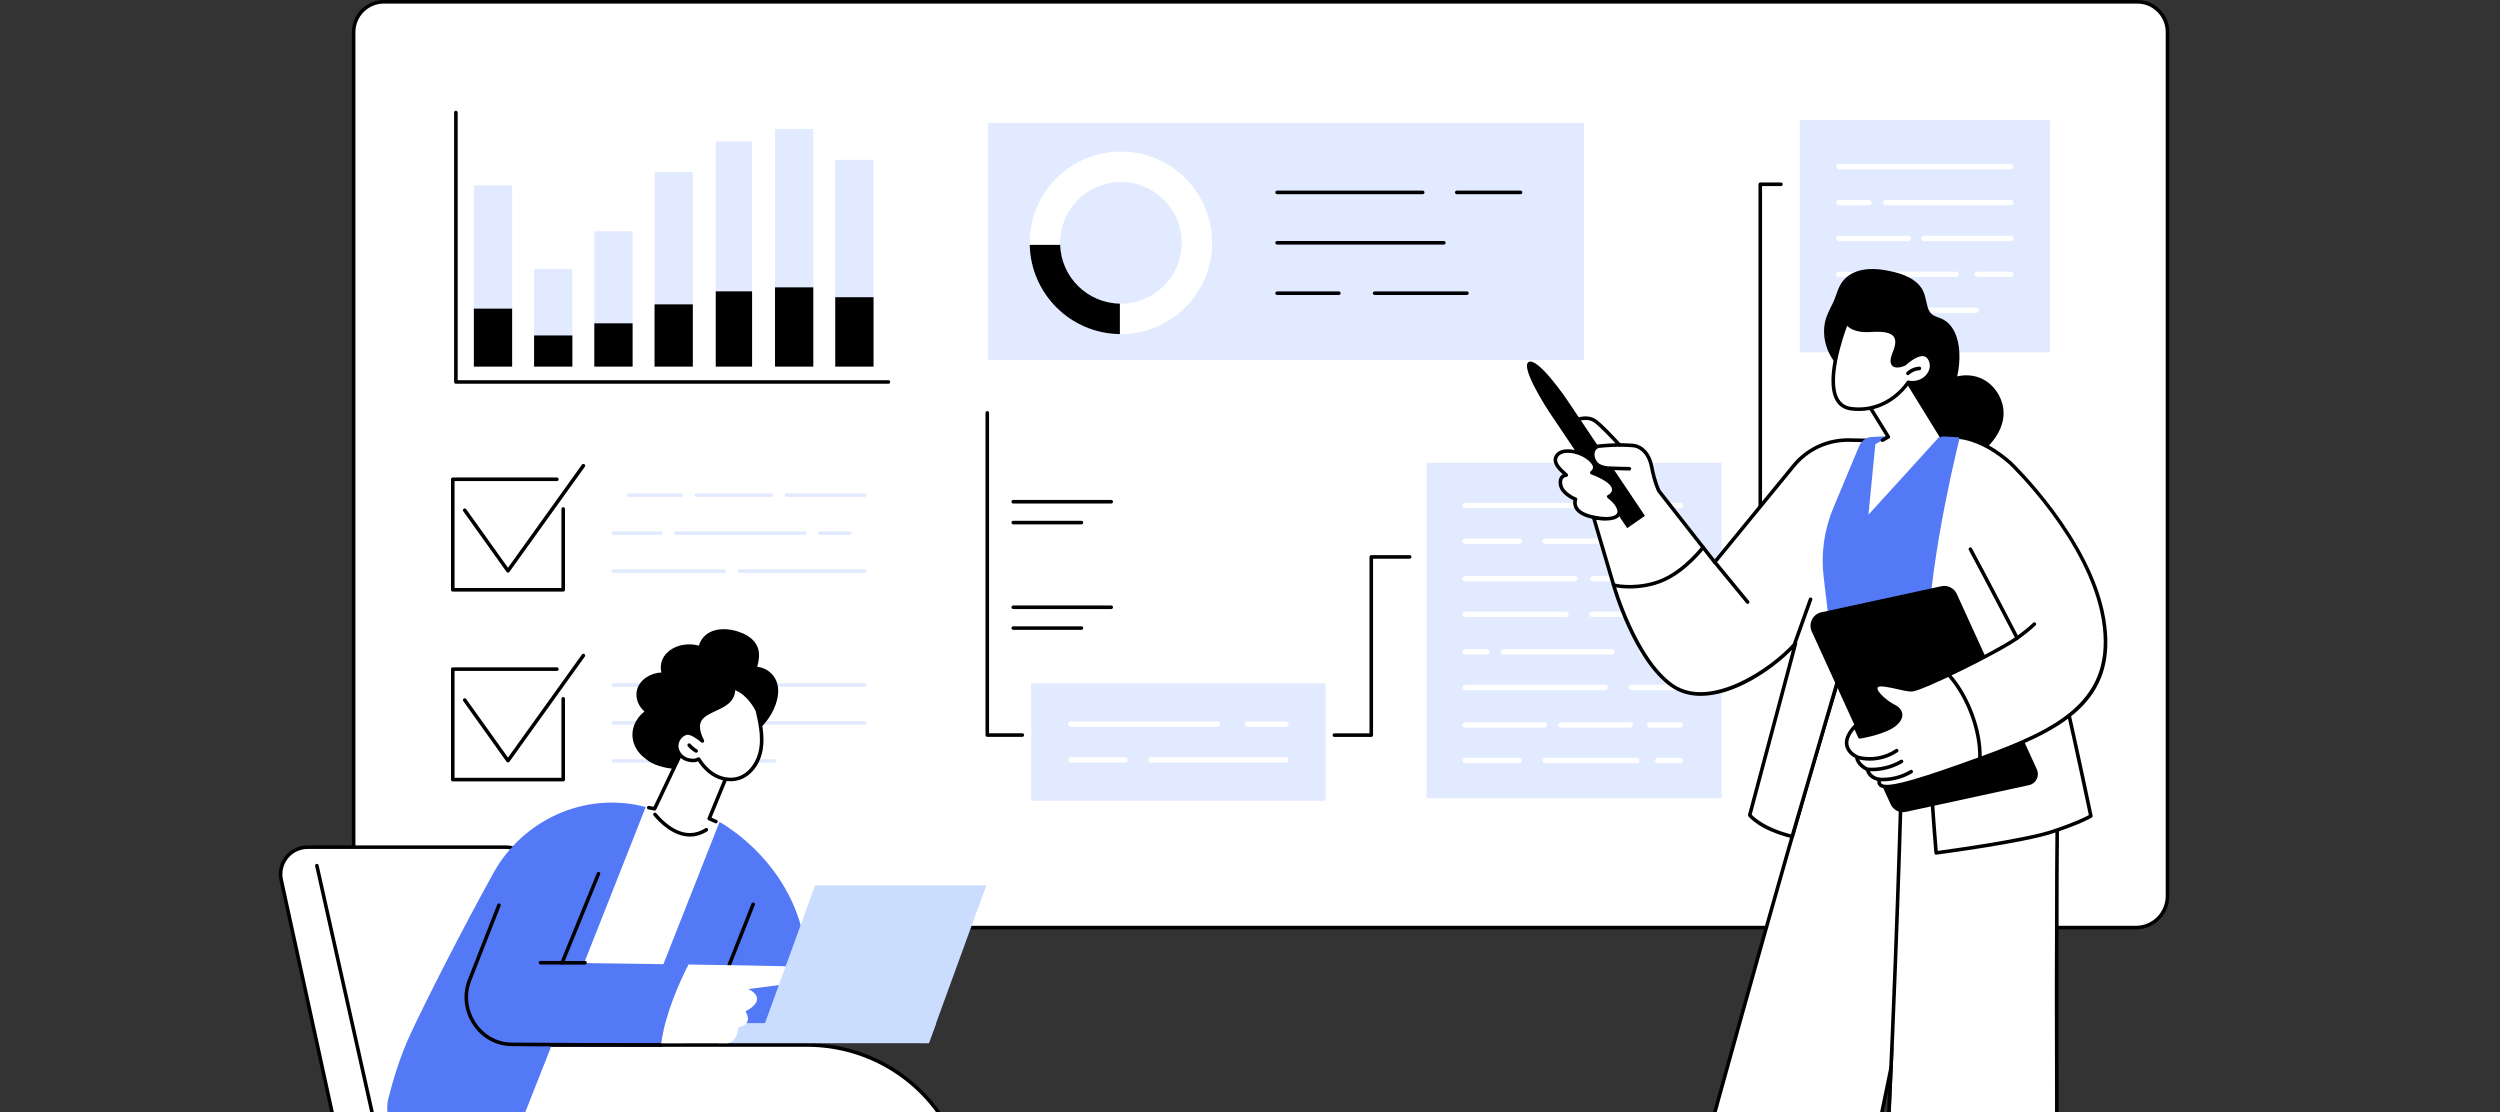 <?xml version="1.0" encoding="UTF-8"?>
<svg id="_レイヤー_2" data-name="レイヤー_2" xmlns="http://www.w3.org/2000/svg" width="1200" height="534" version="1.1" viewBox="0 0 1200 534">
  <rect x="0" y="0" width="1200" height="534" fill="#333333" stroke="none"/>
  <!-- Generator: Adobe Illustrator 29.4.0, SVG Export Plug-In . SVG Version: 2.1.0 Build 152)  -->
  <defs>
    <style>
      .st0 {
        fill: #e2eaff;
      }

      .st1 {
        fill: #fff;
      }

      .st2 {
        fill: #caddff;
      }

      .st3 {
        fill: #5479f7;
      }
    </style>
  </defs>
  <g id="Digital_presentation">
    <g>
      <g>
        <path class="st1" d="M169.751,445.238V15.392c0-8.026,6.503-14.533,14.524-14.533h841.604c8.021,0,14.524,6.507,14.524,14.533v414.721c0,8.353-6.767,15.125-15.115,15.125H169.751Z"/>
        <path d="M1025.287,446.097H169.751c-.474,0-.859-.385-.859-.859V15.392c0-8.487,6.901-15.392,15.383-15.392h841.604c8.482,0,15.383,6.905,15.383,15.392v414.722c0,8.814-7.166,15.983-15.974,15.983ZM170.61,444.378h854.677c7.861,0,14.256-6.4,14.256-14.265V15.392c0-7.54-6.13-13.673-13.665-13.673H184.274c-7.535,0-13.665,6.134-13.665,13.673v428.987Z"/>
      </g>
      <g>
        <g>
          <path d="M426.436,184.204h-207.612c-.475,0-.859-.384-.859-.859V54.007c0-.475.385-.859.859-.859s.859.384.859.859v128.479h206.753c.474,0,.859.384.859.859s-.385.859-.859.859Z"/>
          <rect class="st0" x="227.455" y="88.96" width="18.367" height="86.911"/>
          <rect class="st0" x="256.366" y="129.174" width="18.367" height="46.697"/>
          <rect class="st0" x="285.277" y="111.002" width="18.367" height="64.868"/>
          <rect class="st0" x="314.188" y="82.578" width="18.367" height="93.293"/>
          <rect class="st0" x="343.561" y="67.896" width="17.441" height="107.974"/>
          <rect class="st0" x="372.009" y="61.907" width="18.367" height="113.963"/>
          <rect class="st0" x="400.92" y="76.706" width="18.367" height="99.165"/>
        </g>
        <g>
          <rect x="227.455" y="148.142" width="18.367" height="27.831"/>
          <rect x="256.366" y="161.02" width="18.367" height="14.953"/>
          <rect x="285.277" y="155.201" width="18.367" height="20.772"/>
          <rect x="314.188" y="146.098" width="18.367" height="29.875"/>
          <rect x="343.561" y="139.848" width="17.441" height="36.125"/>
          <rect x="372.009" y="137.931" width="18.367" height="38.042"/>
          <rect x="400.92" y="142.669" width="18.367" height="33.303"/>
        </g>
      </g>
      <g>
        <rect class="st0" x="474.296" y="58.978" width="286.041" height="113.877"/>
        <g>
          <path class="st1" d="M538.023,72.755c-24.18,0-43.782,19.615-43.782,43.811s19.602,43.81,43.782,43.81,43.782-19.615,43.782-43.81-19.602-43.811-43.782-43.811ZM538.023,145.763c-16.115,0-29.178-13.072-29.178-29.197s13.063-29.198,29.178-29.198,29.179,13.072,29.179,29.198-13.064,29.197-29.179,29.197Z"/>
          <path d="M508.869,117.539h-14.603c.516,23.582,19.641,42.566,43.271,42.825v-14.613c-15.564-.256-28.159-12.7-28.667-28.211Z"/>
        </g>
        <g>
          <path d="M642.63,141.593h-29.619c-.474,0-.859-.384-.859-.859s.385-.859.859-.859h29.619c.474,0,.859.384.859.859s-.385.859-.859.859Z"/>
          <path d="M704.124,141.593h-44.299c-.474,0-.859-.384-.859-.859s.385-.859.859-.859h44.299c.474,0,.859.384.859.859s-.385.859-.859.859Z"/>
          <path d="M693.04,117.405h-80.028c-.474,0-.859-.384-.859-.859s.385-.859.859-.859h80.028c.474,0,.859.384.859.859s-.385.859-.859.859Z"/>
          <path d="M682.892,93.217h-69.88c-.474,0-.859-.384-.859-.859s.385-.859.859-.859h69.88c.475,0,.859.384.859.859s-.385.859-.859.859Z"/>
          <path d="M729.863,93.217h-30.615c-.475,0-.859-.384-.859-.859s.385-.859.859-.859h30.615c.474,0,.859.384.859.859s-.385.859-.859.859Z"/>
        </g>
      </g>
      <g>
        <g>
          <g>
            <path d="M270.339,283.955h-53.005c-.475,0-.859-.384-.859-.859v-53.04c0-.475.385-.859.859-.859h49.97c.474,0,.859.384.859.859s-.385.859-.859.859h-49.111v51.321h51.287v-37.931c0-.475.385-.859.859-.859s.859.384.859.859v38.79c0,.475-.385.859-.859.859Z"/>
            <path d="M243.836,274.851h0c-.277,0-.537-.134-.699-.36l-20.767-29.093c-.276-.386-.186-.923.2-1.198.388-.277.923-.186,1.199.2l20.069,28.115,35.494-49.491c.276-.386.812-.476,1.199-.197.386.276.474.813.197,1.199l-36.194,50.467c-.161.225-.421.358-.698.358Z"/>
          </g>
          <g>
            <path class="st0" d="M415.057,238.535h-37.521c-.474,0-.859-.384-.859-.859s.385-.859.859-.859h37.521c.475,0,.859.384.859.859s-.385.859-.859.859Z"/>
            <path class="st0" d="M370.306,238.535h-36.108c-.474,0-.859-.384-.859-.859s.385-.859.859-.859h36.108c.475,0,.859.384.859.859s-.385.859-.859.859Z"/>
            <path class="st0" d="M326.968,238.535h-25.273c-.475,0-.859-.384-.859-.859s.385-.859.859-.859h25.273c.474,0,.859.384.859.859s-.385.859-.859.859Z"/>
            <path class="st0" d="M407.828,256.759h-14.275c-.474,0-.859-.384-.859-.859s.385-.859.859-.859h14.275c.474,0,.859.384.859.859s-.385.859-.859.859Z"/>
            <path class="st0" d="M386.322,256.759h-61.859c-.475,0-.859-.384-.859-.859s.385-.859.859-.859h61.859c.474,0,.859.384.859.859s-.385.859-.859.859Z"/>
            <path class="st0" d="M317.233,256.759h-22.768c-.474,0-.859-.384-.859-.859s.385-.859.859-.859h22.768c.475,0,.859.384.859.859s-.385.859-.859.859Z"/>
            <path class="st0" d="M415.057,274.984h-60.132c-.475,0-.859-.384-.859-.859s.385-.859.859-.859h60.132c.475,0,.859.384.859.859s-.385.859-.859.859Z"/>
            <path class="st0" d="M347.695,274.984h-53.23c-.474,0-.859-.384-.859-.859s.385-.859.859-.859h53.23c.475,0,.859.384.859.859s-.385.859-.859.859Z"/>
          </g>
        </g>
        <g>
          <g>
            <path d="M270.339,375.077h-53.005c-.475,0-.859-.384-.859-.859v-53.04c0-.475.385-.859.859-.859h49.97c.474,0,.859.384.859.859s-.385.859-.859.859h-49.111v51.321h51.287v-37.932c0-.475.385-.859.859-.859s.859.384.859.859v38.791c0,.475-.385.859-.859.859Z"/>
            <path d="M243.836,365.973h0c-.277,0-.537-.134-.699-.36l-20.767-29.093c-.276-.386-.186-.923.2-1.198.387-.276.923-.186,1.199.2l20.069,28.115,35.494-49.491c.276-.386.812-.476,1.199-.197.386.276.474.813.197,1.199l-36.194,50.467c-.161.225-.421.358-.698.358Z"/>
          </g>
          <g>
            <path class="st0" d="M415.057,329.656h-60.132c-.475,0-.859-.384-.859-.859s.385-.859.859-.859h60.132c.475,0,.859.384.859.859s-.385.859-.859.859Z"/>
            <path class="st0" d="M347.695,329.656h-53.23c-.474,0-.859-.384-.859-.859s.385-.859.859-.859h53.23c.475,0,.859.384.859.859s-.385.859-.859.859Z"/>
            <path class="st0" d="M415.057,347.88h-48.199c-.475,0-.859-.384-.859-.859s.385-.859.859-.859h48.199c.475,0,.859.384.859.859s-.385.859-.859.859Z"/>
            <path class="st0" d="M359.629,347.88h-32.34c-.474,0-.859-.384-.859-.859s.385-.859.859-.859h32.34c.474,0,.859.384.859.859s-.385.859-.859.859Z"/>
            <path class="st0" d="M320.06,347.88h-25.594c-.474,0-.859-.384-.859-.859s.385-.859.859-.859h25.594c.474,0,.859.384.859.859s-.385.859-.859.859Z"/>
            <path class="st0" d="M371.68,366.104h-28.061c-.475,0-.859-.384-.859-.859s.385-.859.859-.859h28.061c.474,0,.859.384.859.859s-.385.859-.859.859Z"/>
            <path class="st0" d="M336.39,366.104h-41.925c-.474,0-.859-.384-.859-.859s.385-.859.859-.859h41.925c.475,0,.859.384.859.859s-.385.859-.859.859Z"/>
          </g>
        </g>
      </g>
      <g>
        <rect class="st0" x="684.707" y="222.131" width="141.594" height="161.013"/>
        <g>
          <path class="st1" d="M806.585,243.937h-18.589c-.712,0-1.289-.577-1.289-1.289s.577-1.289,1.289-1.289h18.589c.712,0,1.289.577,1.289,1.289s-.577,1.289-1.289,1.289Z"/>
          <path class="st1" d="M773.634,243.937h-70.327c-.712,0-1.289-.577-1.289-1.289s.577-1.289,1.289-1.289h70.327c.712,0,1.289.577,1.289,1.289s-.577,1.289-1.289,1.289Z"/>
          <path class="st1" d="M806.585,261.052h-64.838c-.712,0-1.289-.577-1.289-1.289s.577-1.289,1.289-1.289h64.838c.712,0,1.289.577,1.289,1.289s-.577,1.289-1.289,1.289Z"/>
          <path class="st1" d="M729.261,261.052h-25.954c-.712,0-1.289-.577-1.289-1.289s.577-1.289,1.289-1.289h25.954c.712,0,1.289.577,1.289,1.289s-.577,1.289-1.289,1.289Z"/>
        </g>
        <g>
          <path class="st1" d="M806.585,279.036h-41.995c-.712,0-1.289-.577-1.289-1.289s.577-1.289,1.289-1.289h41.995c.712,0,1.289.577,1.289,1.289s-.577,1.289-1.289,1.289Z"/>
          <path class="st1" d="M755.815,279.036h-52.508c-.712,0-1.289-.577-1.289-1.289s.577-1.289,1.289-1.289h52.508c.712,0,1.289.577,1.289,1.289s-.577,1.289-1.289,1.289Z"/>
          <path class="st1" d="M806.585,296.151h-42.434c-.712,0-1.289-.577-1.289-1.289s.577-1.289,1.289-1.289h42.434c.712,0,1.289.577,1.289,1.289s-.577,1.289-1.289,1.289Z"/>
          <path class="st1" d="M751.665,296.151h-48.358c-.712,0-1.289-.577-1.289-1.289s.577-1.289,1.289-1.289h48.358c.712,0,1.289.577,1.289,1.289s-.577,1.289-1.289,1.289Z"/>
        </g>
        <g>
          <path class="st1" d="M806.585,314.135h-18.589c-.712,0-1.289-.577-1.289-1.289s.577-1.289,1.289-1.289h18.589c.712,0,1.289.577,1.289,1.289s-.577,1.289-1.289,1.289Z"/>
          <path class="st1" d="M773.634,314.135h-52.041c-.712,0-1.289-.577-1.289-1.289s.577-1.289,1.289-1.289h52.041c.712,0,1.289.577,1.289,1.289s-.577,1.289-1.289,1.289Z"/>
          <path class="st1" d="M713.695,314.135h-10.388c-.712,0-1.289-.577-1.289-1.289s.577-1.289,1.289-1.289h10.388c.712,0,1.289.577,1.289,1.289s-.577,1.289-1.289,1.289Z"/>
          <path class="st1" d="M806.585,331.251h-23.568c-.712,0-1.289-.577-1.289-1.289s.577-1.289,1.289-1.289h23.568c.712,0,1.289.577,1.289,1.289s-.577,1.289-1.289,1.289Z"/>
          <path class="st1" d="M770.531,331.251h-67.224c-.712,0-1.289-.577-1.289-1.289s.577-1.289,1.289-1.289h67.224c.712,0,1.289.577,1.289,1.289s-.577,1.289-1.289,1.289Z"/>
        </g>
        <g>
          <path class="st1" d="M806.585,349.234h-14.793c-.712,0-1.289-.577-1.289-1.289s.577-1.289,1.289-1.289h14.793c.712,0,1.289.577,1.289,1.289s-.577,1.289-1.289,1.289Z"/>
          <path class="st1" d="M782.578,349.234h-33.344c-.712,0-1.289-.577-1.289-1.289s.577-1.289,1.289-1.289h33.344c.712,0,1.289.577,1.289,1.289s-.577,1.289-1.289,1.289Z"/>
          <path class="st1" d="M741.336,349.234h-38.029c-.712,0-1.289-.577-1.289-1.289s.577-1.289,1.289-1.289h38.029c.712,0,1.289.577,1.289,1.289s-.577,1.289-1.289,1.289Z"/>
          <path class="st1" d="M806.585,366.349h-10.844c-.712,0-1.289-.577-1.289-1.289s.577-1.289,1.289-1.289h10.844c.712,0,1.289.577,1.289,1.289s-.577,1.289-1.289,1.289Z"/>
          <path class="st1" d="M785.649,366.349h-43.903c-.712,0-1.289-.577-1.289-1.289s.577-1.289,1.289-1.289h43.903c.712,0,1.289.577,1.289,1.289s-.577,1.289-1.289,1.289Z"/>
          <path class="st1" d="M729.261,366.349h-25.954c-.712,0-1.289-.577-1.289-1.289s.577-1.289,1.289-1.289h25.954c.712,0,1.289.577,1.289,1.289s-.577,1.289-1.289,1.289Z"/>
        </g>
      </g>
      <path d="M844.927,298.612h-13.75c-.475,0-.859-.384-.859-.859s.385-.859.859-.859h12.891V88.451c0-.475.385-.859.859-.859h9.93c.475,0,.859.384.859.859s-.385.859-.859.859h-9.071v208.442c0,.475-.385.859-.859.859Z"/>
      <g>
        <rect class="st0" x="863.885" y="57.666" width="120.067" height="111.444"/>
        <g>
          <g>
            <path class="st1" d="M965.168,81.32h-82.499c-.712,0-1.289-.577-1.289-1.289s.577-1.289,1.289-1.289h82.499c.712,0,1.289.577,1.289,1.289s-.577,1.289-1.289,1.289Z"/>
            <path class="st1" d="M965.168,98.511h-59.966c-.712,0-1.289-.577-1.289-1.289s.577-1.289,1.289-1.289h59.966c.712,0,1.289.577,1.289,1.289s-.577,1.289-1.289,1.289Z"/>
          </g>
          <g>
            <path class="st1" d="M897.128,98.544h-14.459c-.712,0-1.289-.577-1.289-1.289s.577-1.289,1.289-1.289h14.459c.712,0,1.289.577,1.289,1.289s-.577,1.289-1.289,1.289Z"/>
            <path class="st1" d="M965.168,115.737h-41.665c-.712,0-1.289-.577-1.289-1.289s.577-1.289,1.289-1.289h41.665c.712,0,1.289.577,1.289,1.289s-.577,1.289-1.289,1.289Z"/>
          </g>
          <g>
            <path class="st1" d="M915.968,115.769h-33.298c-.712,0-1.289-.577-1.289-1.289s.577-1.289,1.289-1.289h33.298c.712,0,1.289.577,1.289,1.289s-.577,1.289-1.289,1.289Z"/>
            <path class="st1" d="M938.844,132.961h-36.602c-.712,0-1.289-.577-1.289-1.289s.577-1.289,1.289-1.289h36.602c.712,0,1.289.577,1.289,1.289s-.577,1.289-1.289,1.289Z"/>
            <path class="st1" d="M965.168,132.961h-16.097c-.712,0-1.289-.577-1.289-1.289s.577-1.289,1.289-1.289h16.097c.712,0,1.289.577,1.289,1.289s-.577,1.289-1.289,1.289Z"/>
          </g>
          <g>
            <path class="st1" d="M892.822,132.994h-10.153c-.712,0-1.289-.577-1.289-1.289s.577-1.289,1.289-1.289h10.153c.712,0,1.289.577,1.289,1.289s-.577,1.289-1.289,1.289Z"/>
            <path class="st1" d="M948.533,150.186h-65.864c-.712,0-1.289-.577-1.289-1.289s.577-1.289,1.289-1.289h65.864c.712,0,1.289.577,1.289,1.289s-.577,1.289-1.289,1.289Z"/>
          </g>
        </g>
      </g>
      <path d="M658.209,353.731h-17.706c-.475,0-.859-.384-.859-.859s.385-.859.859-.859h16.847v-84.696c0-.475.385-.859.859-.859h18.428c.475,0,.859.384.859.859s-.385.859-.859.859h-17.569v84.696c0,.475-.385.859-.859.859Z"/>
      <g>
        <g>
          <rect class="st0" x="494.972" y="327.987" width="141.355" height="56.393"/>
          <g>
            <path class="st1" d="M617.288,348.915h-18.589c-.712,0-1.289-.577-1.289-1.289s.577-1.289,1.289-1.289h18.589c.712,0,1.289.577,1.289,1.289s-.577,1.289-1.289,1.289Z"/>
            <path class="st1" d="M584.337,348.915h-70.327c-.712,0-1.289-.577-1.289-1.289s.577-1.289,1.289-1.289h70.327c.712,0,1.289.577,1.289,1.289s-.577,1.289-1.289,1.289Z"/>
            <path class="st1" d="M617.288,366.03h-64.838c-.712,0-1.289-.577-1.289-1.289s.577-1.289,1.289-1.289h64.838c.712,0,1.289.577,1.289,1.289s-.577,1.289-1.289,1.289Z"/>
            <path class="st1" d="M539.964,366.03h-25.954c-.712,0-1.289-.577-1.289-1.289s.577-1.289,1.289-1.289h25.954c.712,0,1.289.577,1.289,1.289s-.577,1.289-1.289,1.289Z"/>
          </g>
        </g>
        <path d="M490.703,353.689h-16.81c-.475,0-.859-.384-.859-.859v-154.664c0-.475.385-.859.859-.859s.859.384.859.859v153.805h15.951c.475,0,.859.384.859.859s-.385.859-.859.859Z"/>
        <g>
          <path d="M533.388,292.337h-47.021c-.474,0-.859-.384-.859-.859s.385-.859.859-.859h47.021c.474,0,.859.384.859.859s-.385.859-.859.859Z"/>
          <path d="M519.085,302.346h-32.718c-.474,0-.859-.384-.859-.859s.385-.859.859-.859h32.718c.475,0,.859.384.859.859s-.385.859-.859.859Z"/>
        </g>
        <g>
          <path d="M533.388,241.698h-47.021c-.474,0-.859-.384-.859-.859s.385-.859.859-.859h47.021c.474,0,.859.384.859.859s-.385.859-.859.859Z"/>
          <path d="M519.085,251.707h-32.718c-.474,0-.859-.384-.859-.859s.385-.859.859-.859h32.718c.475,0,.859.384.859.859s-.385.859-.859.859Z"/>
        </g>
      </g>
    </g>
    <g>
      <g>
        <g>
          <path class="st1" d="M307.46,579.629v8.08c0,3.633-2.945,6.577-6.577,6.577h-117.856c-6.092,0-11.363-4.242-12.665-10.194l-35.375-161.714c-1.769-8.085,4.388-15.734,12.665-15.734h95.117c6.1,0,11.374,4.252,12.669,10.212l33.942,156.275,11.456-.081c3.651-.026,6.624,2.926,6.624,6.577Z"/>
          <path d="M300.883,595.146h-117.856c-6.447,0-12.126-4.571-13.504-10.869l-35.375-161.714c-.899-4.109.098-8.345,2.735-11.621,2.637-3.277,6.562-5.156,10.769-5.156h95.117c6.457,0,12.138,4.58,13.508,10.889l33.794,155.593,10.759-.076c1.966,0,3.875.752,5.292,2.159,1.417,1.407,2.197,3.282,2.197,5.278v8.08c0,4.101-3.336,7.437-7.436,7.437ZM147.652,407.504c-3.683,0-7.12,1.645-9.43,4.515-2.31,2.869-3.183,6.578-2.395,10.176l35.375,161.714c1.207,5.515,6.18,9.518,11.825,9.518h117.856c3.153,0,5.718-2.565,5.718-5.718v-8.08c0-1.535-.6-2.976-1.689-4.059-1.079-1.072-2.508-1.66-4.027-1.66h-.042l-11.457.081h-.006c-.404,0-.754-.282-.839-.677l-33.942-156.275c-1.2-5.525-6.175-9.535-11.829-9.535h-95.117Z"/>
        </g>
        <path d="M215.953,573.771h-17.995c-6.675,0-12.354-4.549-13.812-11.063l-32.888-147.016c-.104-.463.188-.923.651-1.026.462-.102.923.188,1.026.65l32.888,147.016c1.28,5.723,6.27,9.721,12.135,9.721h17.995c.474,0,.859.384.859.859s-.385.859-.859.859Z"/>
      </g>
      <g>
        <g>
          <path class="st1" d="M458.811,548.759c-12.207-28.605-40.316-47.167-71.429-47.167h-187.051l-9.752,28.295c-7.293,21.159,8.433,43.2,30.822,43.2h139.287l98.123-24.329Z"/>
          <path d="M458.021,549.097c-12.093-28.336-39.82-46.645-70.639-46.645h-186.439l-9.553,27.717c-3.383,9.815-1.866,20.294,4.163,28.748,6.032,8.46,15.453,13.313,25.847,13.313h139.287c.328,0,.628.187.772.483l-1.309,1.236h-138.75c-10.956,0-20.887-5.115-27.247-14.033-6.355-8.913-7.954-19.958-4.388-30.306l9.752-28.296c.119-.347.446-.579.812-.579h187.051c31.509,0,59.856,18.719,72.22,47.689l-1.581.675Z"/>
        </g>
        <g>
          <polygon class="st1" points="346.385 409.865 345.211 394.951 309.939 387.371 259.109 489.68 321.258 487.579 346.385 409.865"/>
          <g>
            <path class="st3" d="M305.86,494.648l39.516-100.115s58.306,31.298,37.457,100.115h-76.973Z"/>
            <path d="M343.425,480.744c-.105,0-.211-.019-.315-.06-.441-.174-.658-.673-.484-1.114l18.091-45.834c.175-.441.672-.658,1.115-.483.441.174.658.673.484,1.114l-18.091,45.834c-.133.338-.457.544-.8.544Z"/>
          </g>
          <path class="st3" d="M309.939,387.371l-64.722,163.975-43.719-3.062c-10.404-.729-17.639-10.656-15.134-20.776,2.261-9.134,5.649-20.309,10.505-30.836,7.247-15.708,25.358-51.279,40.007-77.686,14.045-25.318,43.16-38.699,71.346-32.042.572.135,1.145.278,1.717.427Z"/>
          <polygon class="st2" points="348.381 491.116 449.393 491.116 445.832 500.74 344.235 500.74 348.381 491.116"/>
          <g>
            <path class="st3" d="M269.808,462.145l17.468-42.746-47.778,15.082-14.141,36.056c-5.624,14.34,4.887,29.861,20.296,29.968,22.474.155,50.425.322,71.657.299,2.256-14.991,9.15-30.002,13.187-37.834-30.986-.448-60.689-.826-60.689-.826Z"/>
            <path d="M280.846,463.004h-11.038c-.286,0-.554-.143-.713-.38-.16-.237-.19-.539-.082-.804l17.468-42.746c.179-.44.681-.651,1.121-.471.439.179.65.681.47,1.12l-16.984,41.562h9.759c.475,0,.859.384.859.859s-.385.859-.859.859Z"/>
            <path d="M313.299,502.453c-21.597,0-48.695-.17-67.652-.301-7.465-.051-14.223-3.738-18.54-10.116-4.403-6.504-5.356-14.658-2.55-21.812l14.141-36.056c.173-.441.67-.658,1.114-.486.442.173.66.671.486,1.113l-14.141,36.055c-2.599,6.627-1.712,14.187,2.373,20.222,3.995,5.901,10.238,9.314,17.129,9.361,20.147.14,49.491.324,71.65.3h0c.474,0,.859.384.859.858,0,.474-.384.859-.858.86-1.312.002-2.653.002-4.012.002Z"/>
            <path class="st1" d="M376.208,463.79c-9.161-.254-27.011-.55-45.711-.82-4.037,7.831-10.931,22.843-13.187,37.834,17.427-.018,30.24-.064,31.87-.064,5.247-1.238,5.227-7.63,5.227-7.63,7.673-1.468,3.417-7.617,3.417-7.617,11.679-6.368,1.364-10.731,1.364-10.731l17.461-2.302c1.941-.256,3.472-1.775,3.744-3.713.36-2.57-1.59-4.884-4.185-4.956Z"/>
            <polygon class="st2" points="445.832 500.691 363.941 500.051 391.251 424.951 473.445 424.951 445.832 500.691"/>
            <path d="M269.848,462.961h-10.423c-.475,0-.859-.384-.859-.859s.385-.859.859-.859h10.423c.475,0,.859.384.859.859s-.385.859-.859.859Z"/>
          </g>
        </g>
        <path d="M371.212,324.392c-1.799-2.335-4.584-4.04-7.726-4.298.815-3.299,1.421-6.797-.067-10.002-1.326-2.858-4.11-4.937-7.176-6.219-6.335-2.649-14.988-3.079-19.217,2.801-.712.991-1.238,2.087-1.559,3.228-2.33-.662-4.946-.753-7.202-.433-5.244.745-9.853,4.071-10.882,8.885-.317,1.485-.289,3.008.104,4.451-5.319.175-10.432,3.47-11.703,8.268-1.004,3.792.539,7.772,3.542,10.429-4.524,3.525-6.786,9.186-5.301,14.538.866,3.12,2.895,6.004,5.683,8.017.094.068.193.133.289.199,1.675,1.537,3.922,2.615,6.397,3.394,4.85,1.526,10.422,2.097,15.337.47,4.145-1.372,7.704-4.232,9.155-8.005,4.72,2.267,11.063,2.016,14.983-1.479,1.403-1.251,2.366-2.821,2.866-4.495,4.852-2.836,8.865-6.808,11.5-11.453,3.056-5.386,5.129-12.908.976-18.296Z"/>
        <g>
          <path class="st1" d="M343.643,394.368l-3.219-1.443,7.752-18.843s2.923-25.075-20.895-13.351l-13.079,27.501-2.199-.444s15.46,24.025,31.64,6.58Z"/>
          <path d="M331.2,401.564c-7.938,0-14.531-6.578-17.489-10.098-.305-.363-.258-.905.105-1.211.364-.305.906-.258,1.211.105,4.536,5.399,13.629,13.513,23.545,7.208.401-.254.932-.136,1.186.264.255.4.136.931-.264,1.186-2.857,1.816-5.65,2.546-8.294,2.546Z"/>
          <path d="M343.643,395.228c-.117,0-.237-.024-.351-.076l-3.219-1.443c-.423-.19-.62-.681-.443-1.111l7.704-18.727c.106-1.129.81-10.421-4.241-13.982-3.274-2.307-8.375-1.808-15.165,1.484l-12.95,27.229c-.169.357-.559.55-.946.473l-2.808-.567c-.465-.094-.766-.547-.672-1.013.094-.465.544-.768,1.012-.672l2.15.435,12.79-26.895c.083-.175.223-.316.397-.402,7.535-3.709,13.317-4.205,17.186-1.473,6.186,4.366,4.996,15.234,4.942,15.695-.009.078-.029.154-.059.227l-7.435,18.073,2.46,1.103c.433.194.626.702.433,1.135-.143.319-.456.508-.785.508Z"/>
          <g>
            <path class="st1" d="M335.379,364.348c1.961,3.205,4.611,6.052,7.909,7.854,3.298,1.802,7.277,2.491,10.897,1.479,6.057-1.694,10.039-7.818,11.074-14.02,1.035-6.202-.314-12.528-1.711-18.658,0,0-4.125-8.891-11.53-10.862.829,13.749-24.05,7.454-14.875,25.524,0,0-5.077-4.49-7.726-3.77-2.863.778-4.894,3.796-4.59,6.746.304,2.95,2.745,5.492,5.644,6.124,1.638.357,3.193.52,4.907-.416Z"/>
            <path d="M350.693,375.007c-2.626,0-5.342-.698-7.818-2.051-2.986-1.632-5.678-4.219-7.818-7.507-1.765.707-3.374.458-4.769.154-3.324-.725-5.98-3.616-6.316-6.875-.35-3.407,1.942-6.773,5.22-7.663,1.711-.467,4.053.721,5.857,1.919-.912-2.62-1.04-4.822-.395-6.676,1.183-3.401,4.729-5.034,8.159-6.613,4.464-2.055,8.68-3.996,8.348-9.503-.017-.276.1-.543.314-.717.214-.174.499-.235.765-.165,7.705,2.052,11.913,10.954,12.088,11.332.025.055.045.112.058.171,1.257,5.519,2.823,12.389,1.721,18.991-1.216,7.287-5.805,13.06-11.69,14.705-1.195.334-2.449.498-3.723.498ZM335.378,363.489c.29,0,.572.147.734.41,2.046,3.344,4.67,5.954,7.588,7.548,3.287,1.797,7.025,2.307,10.254,1.406,5.965-1.669,9.551-7.899,10.458-13.334,1.04-6.23-.459-12.875-1.679-18.231-.396-.808-3.933-7.719-9.846-9.966-.269,5.752-5.079,7.966-9.355,9.935-3.246,1.494-6.312,2.906-7.255,5.616-.721,2.072-.187,4.82,1.632,8.402.187.368.086.816-.24,1.069-.326.253-.785.237-1.095-.036-1.831-1.616-5.33-4.02-6.932-3.584-2.446.665-4.223,3.28-3.961,5.829.258,2.501,2.395,4.81,4.972,5.372,1.678.367,2.923.43,4.313-.33.13-.071.271-.105.411-.105Z"/>
          </g>
          <path d="M334.15,361.328c-.15,0-.303-.039-.441-.123-1.335-.8-2.528-1.803-3.546-2.982-.31-.359-.27-.902.089-1.212.359-.31.901-.271,1.212.089.897,1.04,1.95,1.925,3.128,2.631.407.243.539.771.295,1.178-.161.269-.446.418-.738.418Z"/>
        </g>
      </g>
    </g>
    <g>
      <path d="M961.086,193.678c-1.644-5.954-6.177-11.043-12.168-12.801-3.074-.902-6.361-.934-9.47-.211.895-3.862,1.254-7.847,1.022-11.819-.347-5.951-2.411-12.948-8.227-15.722-1.609-.768-3.497-1.137-4.901-2.286-1.29-1.055-1.879-2.648-2.28-4.214-.782-3.055-1.096-6.147-3.034-8.758-3.9-5.256-11.102-7.122-17.22-8.198-7.012-1.233-15.34-.756-20.203,5.197-2.445,2.993-3.079,6.964-4.724,10.384-1.551,3.225-3.344,6.36-3.993,9.921-1.047,5.748.316,11.792,3.406,16.717,1.553,2.475,3.534,4.662,5.871,6.417,2.537,1.904,5.373,3.022,8.425,3.811,1.967.509,3.986.97,5.772,1.975,1.5.845,2.774,2.054,3.791,3.436,2.156,2.932,3.244,6.442,4.135,9.924,1.663,6.496,3.347,14.233,9.738,17.688-.062.318.026.67.353.908,6.059,4.412,13.486,8.117,21.195,7.129,7.129-.913,13.313-5.785,17.745-11.204,4.255-5.203,6.608-11.628,4.767-18.296Z"/>
      <g>
        <g>
          <path class="st1" d="M889.719,599.832l17.994-87.266,22.989-199.162-44.803-.162c-20.922,68.919-56.481,197.489-79.671,282.451l83.491,4.139Z"/>
          <path d="M887.776,605l19.095-92.608c.096-.465.548-.76,1.015-.668.464.096.764.55.668,1.015l-18.917,91.747-1.861.515Z"/>
          <path d="M804.76,597.622c23.703-87.016,58.853-213.84,80.511-283.695.11-.355.435-.598.806-.605l44.61-.778c.462-.01.866.37.874.844.008.475-.37.866-.844.874l-43.988.767c-21.628,69.833-56.554,195.838-80.184,282.581l-1.784.011Z"/>
        </g>
        <path class="st1" d="M986.617,608.086c-.285-85.34-.514-196.646.207-222.735,1.151-41.678-34.469-66.211-37.032-67.917l-18.458-3.054-18.041,68.953c-.122,4.364-3.72,131.196-9.627,220.332l82.951,4.422Z"/>
        <g>
          <path class="st1" d="M987.683,385.375c1.215-43.998-37.571-68.759-37.571-68.759l-19.41-3.212-18.264,69.806"/>
          <path d="M901.755,606.529c6.084-90.134,9.775-221.601,9.824-223.342.002-.065.011-.131.028-.194l18.264-69.806c.112-.43.535-.712.971-.63l19.411,3.212c.115.018.224.06.322.123.392.25,39.183,25.531,37.968,69.507-.716,25.911-.493,136.004-.211,221.124l-86.576.007ZM986.617,608.086c-.285-85.34-.514-196.646.207-222.735,1.151-41.678-34.469-66.211-37.032-67.917l-18.458-3.054-18.041,68.953c-.122,4.364-3.72,131.196-9.627,220.332l82.951,4.422Z"/>
        </g>
      </g>
      <g>
        <g>
          <g>
            <path class="st1" d="M896.067,211.398l-8.347-.164c-10.351-.203-20.223,4.355-26.783,12.365l-37.88,46.256-26.742-34.141s-1.938-3.512-3.512-11.627c-1.575-8.115-6.54-9.932-8.357-10.174-1.817-.242-7.146-.363-7.146-.363,0,0-9.205-10.174-12.233-11.869-3.028-1.696-6.785-.597-6.785-.597l-2.128,1.053,4.194,14.872,4.584,31.354,9.546,32.294s10.139,35.864,28.155,48.43c18.016,12.566,47.612-7.005,59.202-20.24l-21.964,82.393s4.87,6.478,20.372,10.28l36.67-125.508-.846-64.613Z"/>
            <path d="M860.244,402.377c-.068,0-.136-.008-.205-.024-15.62-3.831-20.648-10.325-20.854-10.599-.159-.211-.211-.482-.143-.738l21.077-79.067c-9.888,10.043-27.955,22.073-43.746,22.075-5.099,0-9.958-1.254-14.231-4.234-18.06-12.598-28.073-47.425-28.49-48.901l-9.543-32.285c-.012-.039-.02-.079-.026-.119l-4.576-31.299-4.179-14.819c-.112-.399.075-.82.446-1.004l2.128-1.053c.045-.022.092-.04.14-.055.168-.049,4.142-1.177,7.446.673,2.865,1.604,10.675,10.094,12.201,11.769,1.253.033,5.29.15,6.871.362.733.098,7.219,1.234,9.087,10.862,1.419,7.315,3.15,10.849,3.393,11.322l26.032,33.235,37.201-45.426c6.771-8.266,16.77-12.875,27.464-12.679l8.347.164c.464.009.836.384.842.848l.846,64.613c0,.085-.01.17-.034.252l-36.67,125.508c-.109.373-.451.618-.824.618ZM840.818,391.022c1.158,1.267,6.35,6.248,18.832,9.461l36.402-124.59-.834-63.653-7.515-.147c-10.154-.209-19.667,4.193-26.102,12.05l-37.88,46.256c-.166.201-.419.33-.674.315-.261-.002-.506-.124-.667-.33l-26.741-34.141c-.029-.036-.054-.074-.076-.114-.082-.149-2.022-3.725-3.604-11.88-1.64-8.449-7.02-9.404-7.628-9.486-1.749-.233-6.999-.355-7.051-.356-.236-.006-.459-.107-.618-.283-2.534-2.801-9.633-10.362-12.015-11.697-2.476-1.386-5.573-.665-6.059-.539l-1.413.7,4.001,14.185c.01.036.018.072.023.109l4.575,31.294,9.529,32.235c.104.365,10.268,35.724,27.823,47.969,17.532,12.23,46.934-7.394,58.063-20.102.263-.301.697-.38,1.051-.192.352.188.529.594.426.98l-21.847,81.956Z"/>
          </g>
          <g>
            <path d="M838.878,289.859c-.248,0-.494-.107-.664-.313l-15.84-19.239c-.302-.367-.249-.908.117-1.21.368-.301.907-.249,1.21.117l15.84,19.239c.302.367.249.908-.117,1.21-.16.132-.354.196-.546.196Z"/>
            <path d="M861.582,309.465c-.096,0-.193-.016-.289-.05-.447-.159-.68-.651-.52-1.097l7.482-20.948c.16-.447.652-.68,1.098-.52.447.159.68.651.52,1.098l-7.482,20.948c-.125.352-.456.571-.809.571Z"/>
          </g>
          <path d="M781.979,282.494c-4.449,0-7.695-.677-8.184-1.317-.288-.377-.216-.916.161-1.204.329-.252.784-.229,1.085.034,1.283.613,12.585,2.26,23.097-2.441,10.515-4.704,18.597-15.276,18.678-15.383.285-.378.825-.452,1.203-.167.378.287.454.826.167,1.204-.339.447-8.421,11.026-19.347,15.915-5.701,2.55-11.999,3.359-16.86,3.359Z"/>
          <path d="M765.919,215.352c-.344,0-.669-.208-.801-.549-.171-.443.049-.941.491-1.112,1.898-.735,10.675-.977,11.669-1.002.466-.006.868.363.881.837.012.474-.363.868-.837.881-3.641.091-9.873.414-11.092.886-.102.039-.207.058-.31.058Z"/>
          <path d="M769.409,249.723c-2.366,0-4.366-.305-4.474-.321-.469-.073-.79-.512-.717-.981.073-.468.505-.79.981-.717.032.005,3.245.492,6.197.215,2.81-.265,4.274-1.198,4.288-1.207.396-.258.928-.148,1.188.247.26.394.154.924-.239,1.186-.072.048-1.798,1.177-5.076,1.485-.722.069-1.451.095-2.148.095Z"/>
          <path d="M782.089,225.845h-.012c-4.349-.058-8.355-.222-8.395-.224-.475-.019-.843-.42-.823-.894.019-.474.42-.843.894-.823.04.002,4.023.164,8.347.222.474.007.854.396.848.871-.006.47-.39.848-.859.848Z"/>
          <path d="M789.566,247.6l-8.509,5.904-37.629-56.039s-13.684-20.842-9.788-23.628c4.275-2.882,18.298,17.724,18.298,17.724l37.629,56.039Z"/>
          <g>
            <path class="st1" d="M751.821,228.064c-.395-.704-6.481-4.787-5.035-8.466,2.353-5.987,15.262-2.423,18.343,3.316,1.281,2.387-1.062,3.971-1.062,3.971,0,0,8.252,2.891,10.067,6.391,1.815,3.501-1.958,5.079-1.958,5.079,0,0,4.159,2.872,4.992,6.405.833,3.533-3.87,5.635-13.647,3.193-9.778-2.442-7.254-8.307-7.254-8.307,0,0-6.492-2.553-7.197-7.046-.705-4.494,2.752-4.537,2.752-4.537Z"/>
            <path d="M770.915,249.86c-2.162,0-4.731-.356-7.602-1.073-3.918-.978-6.472-2.621-7.593-4.884-.746-1.507-.657-2.918-.483-3.77-1.802-.847-6.384-3.371-7.016-7.399-.282-1.797.001-3.214.842-4.21.334-.396.718-.673,1.09-.868-1.928-1.718-5.477-5.038-4.166-8.374.849-2.161,2.941-3.446,5.891-3.621,4.732-.294,11.656,2.462,14.009,6.846.884,1.645.43,3.076-.276,4.045,2.461.992,7.772,3.408,9.286,6.327.639,1.232.762,2.411.365,3.506-.336.926-.991,1.603-1.578,2.054,1.366,1.147,3.685,3.427,4.32,6.124.317,1.342-.023,2.588-.955,3.508-1.204,1.188-3.326,1.788-6.134,1.788ZM751.839,228.924c-.031,0-.914.045-1.475.723-.495.599-.646,1.548-.446,2.82.622,3.962,6.603,6.357,6.663,6.38.216.085.389.254.479.469.09.215.088.456-.004.67-.023.056-.615,1.531.218,3.182.883,1.751,3.115,3.118,6.455,3.952,6.966,1.739,10.825,1,12.113-.272.511-.503.671-1.122.49-1.89-.746-3.163-4.606-5.869-4.645-5.896-.258-.179-.398-.484-.365-.796.033-.312.233-.582.522-.703.011-.004,1.388-.607,1.805-1.77.226-.631.135-1.325-.278-2.121-1.358-2.62-7.382-5.201-9.588-5.976-.307-.107-.527-.378-.568-.701-.042-.321.102-.64.371-.821.169-.118,1.663-1.22.786-2.853-1.818-3.387-7.728-6.224-12.394-5.943-1.587.094-3.637.61-4.393,2.535-.922,2.346,2.349,5.252,3.922,6.65.647.575.915.819,1.063,1.083.148.264.146.587-.006.849-.15.26-.425.423-.726.43Z"/>
          </g>
          <path class="st1" d="M773.757,223.872s-5.167.369-7.182-2.252c-2.016-2.621-1.478-6.311,1.198-6.639,2.661-.327,5.985,8.891,5.985,8.891Z"/>
        </g>
        <path class="st3" d="M944.937,262.53l-3.845-52.574s-21.765-1.643-43.039-.172c-2.464.17-4.704,2.066-5.656,4.346l-12.438,29.781c-4.353,10.423-5.939,21.794-4.605,33.011l3.487,29.314,74.044,8.597-7.948-52.303Z"/>
        <g>
          <path class="st1" d="M940.696,210.066s-14.075,54.878-15.438,96.439c-1.363,41.562,4.088,102.882,4.088,102.882,0,0,41.562-5.451,55.87-10.22,14.308-4.769,18.396-7.495,18.396-7.495,0,0-20.44-98.113-29.298-124.004-8.857-25.891-33.618-57.603-33.618-57.603Z"/>
          <g>
            <path class="st1" d="M925.258,306.506c-1.363,41.562,4.088,102.882,4.088,102.882,0,0,41.562-5.451,55.87-10.22,14.308-4.769,18.396-7.495,18.396-7.495,0,0-20.44-98.113-29.298-124.004-8.857-25.891-30.906-54.944-30.906-54.944l-18.15,93.781Z"/>
            <path d="M929.346,410.247c-.194,0-.384-.066-.537-.189-.183-.147-.298-.361-.318-.594-.055-.614-5.44-61.848-4.091-102.987.016-.474.414-.853.887-.83.474.015.846.412.831.887-1.256,38.315,3.348,94.156,4.008,101.883,6.111-.824,41.908-5.76,54.819-10.064,11.355-3.785,16.25-6.29,17.702-7.105-1.734-8.282-20.765-98.808-29.144-123.301-8.712-25.465-30.558-54.413-30.777-54.703-.287-.378-.213-.917.165-1.204.378-.286.918-.211,1.204.165.222.292,22.234,29.461,31.035,55.186,8.773,25.644,29.121,123.125,29.326,124.106.071.343-.073.696-.365.89-.171.114-4.348,2.844-18.601,7.594-14.223,4.742-54.329,10.034-56.03,10.257-.037.005-.074.008-.112.008Z"/>
          </g>
        </g>
        <g>
          <path d="M973.918,376.863l-59.103,12.827c-2.999.651-6.046-.876-7.32-3.669l-37.845-82.913c-1.754-3.843.489-8.325,4.616-9.22l57.582-12.497c3.04-.66,6.128.888,7.42,3.719l38.432,84.2c1.437,3.148-.401,6.82-3.781,7.554Z"/>
          <path class="st1" d="M945.79,263.604l-4.698-53.648s10.749.642,23.834,12.25c.611.542,38.341,36.583,44.763,74.995,6.422,38.412-18.829,52.287-58.967,66.893-40.139,14.605-50.017,16.284-48.653,10.041,0,0-4.767-.547-5.643-4.783,0,0-4.671-1.899-5.255-6.134,0,0-10.285-4.433-.764-14.631l2.329,5.102s12.447-2.009,17.118-6.245c4.671-4.236,1.606-7.303-.876-8.471-2.481-1.168-9.779-6.426-8.466-9.347,1.314-2.921,12.99,1.607,17.223,1.46,4.233-.146,41.014-17.969,50.502-24.849,0,0-13.703-26.423-22.448-42.633Z"/>
          <g>
            <path class="st1" d="M941.092,209.956s10.749.642,23.834,12.25c.611.542,38.341,36.583,44.763,74.995,6.422,38.412-18.829,52.287-58.967,66.893-40.139,14.605-50.017,16.284-48.653,10.041,0,0-4.767-.547-5.643-4.783,0,0-4.671-1.899-5.255-6.134,0,0-10.285-4.433-.764-14.631l2.329,5.102s12.447-2.009,17.118-6.245c4.671-4.236,1.606-7.303-.876-8.471-2.481-1.168-9.779-6.426-8.466-9.347,1.314-2.921,12.99,1.607,17.223,1.46,4.233-.146,41.014-17.969,50.502-24.849,0,0-13.703-26.423-22.448-42.633l-4.698-53.648Z"/>
            <path d="M905.698,378.45c-1.84,0-2.922-.389-3.646-1.021-.707-.618-1.025-1.494-.95-2.61-1.504-.378-4.505-1.538-5.414-4.86-1.191-.583-4.544-2.522-5.289-6.163-1.119-.589-4.044-2.422-4.744-5.764-.637-3.043.751-6.419,4.124-10.033.196-.209.482-.308.766-.262.283.046.524.231.644.492l2.053,4.497c2.577-.475,12.198-2.44,16.035-5.92,1.59-1.441,2.303-2.792,2.12-4.014-.258-1.729-2.197-2.766-2.784-3.043-2.284-1.075-10.609-6.64-8.884-10.477,1.117-2.483,6.092-1.357,11.357-.165,2.541.576,5.174,1.161,6.62,1.12,3.889-.134,39.074-17.095,49.424-24.259-2.184-4.206-14.224-27.364-22.096-41.957-.225-.418-.07-.939.348-1.164.417-.227.939-.069,1.164.348,8.649,16.03,22.317,42.381,22.455,42.646.196.378.086.841-.258,1.091-9.124,6.617-46.285,24.851-50.976,25.012-1.682.079-4.29-.534-7.059-1.16-3.099-.702-8.87-2.007-9.41-.806-.914,2.034,5.316,6.932,8.048,8.219,2.09.983,3.492,2.607,3.752,4.344.273,1.825-.624,3.689-2.665,5.541-4.804,4.356-17.04,6.372-17.558,6.456-.383.06-.758-.14-.918-.492l-1.781-3.902c-2.341,2.79-3.296,5.317-2.839,7.525.66,3.192,4.143,4.746,4.178,4.762.274.119.468.374.509.67.507,3.681,4.687,5.44,4.729,5.456.264.109.459.342.516.622.741,3.585,4.858,4.098,4.899,4.103.241.028.459.156.601.353.141.198.192.446.14.683-.259,1.187.033,1.606.275,1.817,2.909,2.548,20.993-3.296,47.246-12.849,37.087-13.495,64.938-26.919,58.413-65.943-6.394-38.243-44.11-74.157-44.487-74.496-12.715-11.28-23.209-12.027-23.314-12.034-.474-.028-.835-.435-.806-.909s.428-.821.909-.806c.451.027,11.197.793,24.353,12.464.381.338,38.591,36.918,45.041,75.497,6.743,40.33-21.673,54.069-59.521,67.841-28.134,10.237-39.95,13.549-45.318,13.549Z"/>
          </g>
          <path d="M950.367,364.509h-.019c-.474-.011-.85-.404-.84-.878.279-12.809-5.622-28.713-14.349-38.675-.313-.357-.276-.9.08-1.212.357-.313.9-.277,1.212.08,8.986,10.258,15.062,26.643,14.775,39.845-.01.468-.393.841-.859.841Z"/>
          <path d="M967.945,307.307c-.276,0-.546-.132-.712-.377-.266-.394-.164-.927.229-1.194,2.08-1.41,6.173-4.554,8.45-6.795.339-.332.882-.329,1.215.01.333.338.328.882-.01,1.215-2.456,2.417-6.638,5.601-8.691,6.993-.148.1-.315.148-.481.148Z"/>
          <path d="M903.605,375.038c-.596,0-1.191-.019-1.785-.059-.474-.032-.832-.441-.8-.915.031-.473.449-.823.914-.8,5.204.344,10.531-.939,15.005-3.621.408-.244.935-.112,1.178.294.244.407.112.935-.295,1.179-4.26,2.555-9.249,3.922-14.218,3.922Z"/>
          <path d="M898.381,370.221c-.734,0-1.467-.029-2.198-.085-.473-.037-.827-.45-.79-.923.037-.472.45-.818.923-.79,5.523.43,11.204-.878,15.988-3.677.411-.239.936-.101,1.176.308.24.409.101.936-.308,1.176-4.45,2.604-9.63,3.991-14.79,3.991Z"/>
          <path d="M897.409,365.121c-2.11,0-4.22-.276-6.262-.841-.457-.127-.725-.6-.599-1.057.126-.457.599-.724,1.057-.599,6.173,1.707,13.022.576,18.32-3.022.394-.268.927-.164,1.194.228.267.392.164.926-.228,1.193-3.958,2.688-8.718,4.098-13.482,4.098Z"/>
        </g>
      </g>
      <g>
        <polygon class="st1" points="913.731 180.033 931.521 208.957 896.862 247.066 900.159 213.206 906.394 209.706 895.474 192.022 913.731 180.033"/>
        <path d="M903.559,212.157c-.301,0-.592-.158-.75-.439-.232-.414-.085-.937.328-1.17l2.055-1.153-10.449-16.921c-.248-.402-.125-.93.276-1.18l18.485-11.559c.194-.122.427-.161.652-.108.223.052.415.191.535.386l17.561,28.493c.249.404.123.933-.28,1.182-.404.249-.933.123-1.182-.281l-17.108-27.756-17.028,10.647,10.471,16.957c.123.199.159.44.101.666-.059.227-.207.42-.411.535l-2.835,1.592c-.133.075-.278.11-.42.11Z"/>
        <g>
          <path class="st1" d="M915.95,183.514s-9.197,14.933-27.33,12.676c-18.085-2.251-2.254-41.499-2.254-41.499,0,0,2.168,4.515,11.538,3.82,9.37-.695,15.444,1.215,11.453,10.766-3.991,9.55,4.877,5.376,4.877,5.376,0,0,8.571-8.241,11.955-2.598,3.384,5.643-2.516,13.023-10.238,11.46Z"/>
          <path d="M892.27,197.279c-1.209,0-2.461-.076-3.757-.237-3.279-.408-5.745-1.98-7.33-4.674-6.418-10.909,3.941-36.899,4.385-38,.127-.315.429-.526.769-.537.334-.05.655.18.802.487.078.154,2.114,3.97,10.7,3.335,6.759-.502,10.756.439,12.573,2.959,1.488,2.066,1.402,5.008-.264,8.994-1.447,3.461-.92,4.488-.627,4.77.782.75,3.102.05,4.224-.448.819-.762,5.777-5.196,9.764-4.664,1.447.192,2.596.982,3.414,2.347,1.632,2.722,1.448,5.988-.494,8.735-2.21,3.127-6.119,4.706-10.081,4.11-1.693,2.409-9.842,12.823-24.08,12.823ZM886.63,156.406c-2.063,5.564-9.153,26.274-3.965,35.092,1.318,2.24,3.3,3.495,6.061,3.839,17.387,2.159,26.403-12.13,26.492-12.274.189-.307.55-.46.902-.392,3.489.708,6.984-.595,8.907-3.317,1.537-2.174,1.695-4.738.424-6.859-.543-.906-1.252-1.405-2.166-1.528-2.857-.376-7.075,2.977-8.457,4.303-.068.065-.145.118-.229.158-.443.209-4.385,1.989-6.264.19-1.231-1.178-1.156-3.361.229-6.675,1.397-3.342,1.55-5.807.456-7.326-1.413-1.962-5.028-2.697-11.052-2.251-6.603.49-9.869-1.521-11.337-2.961Z"/>
        </g>
        <path d="M915.805,180.063c-.227,0-.453-.089-.622-.267-.327-.343-.314-.887.03-1.215,1.623-1.545,3.838-2.487,6.077-2.584.477-.04.875.347.895.821.021.474-.347.875-.821.895-1.83.079-3.639.848-4.966,2.112-.166.158-.379.237-.592.237Z"/>
      </g>
    </g>
  </g>
</svg>